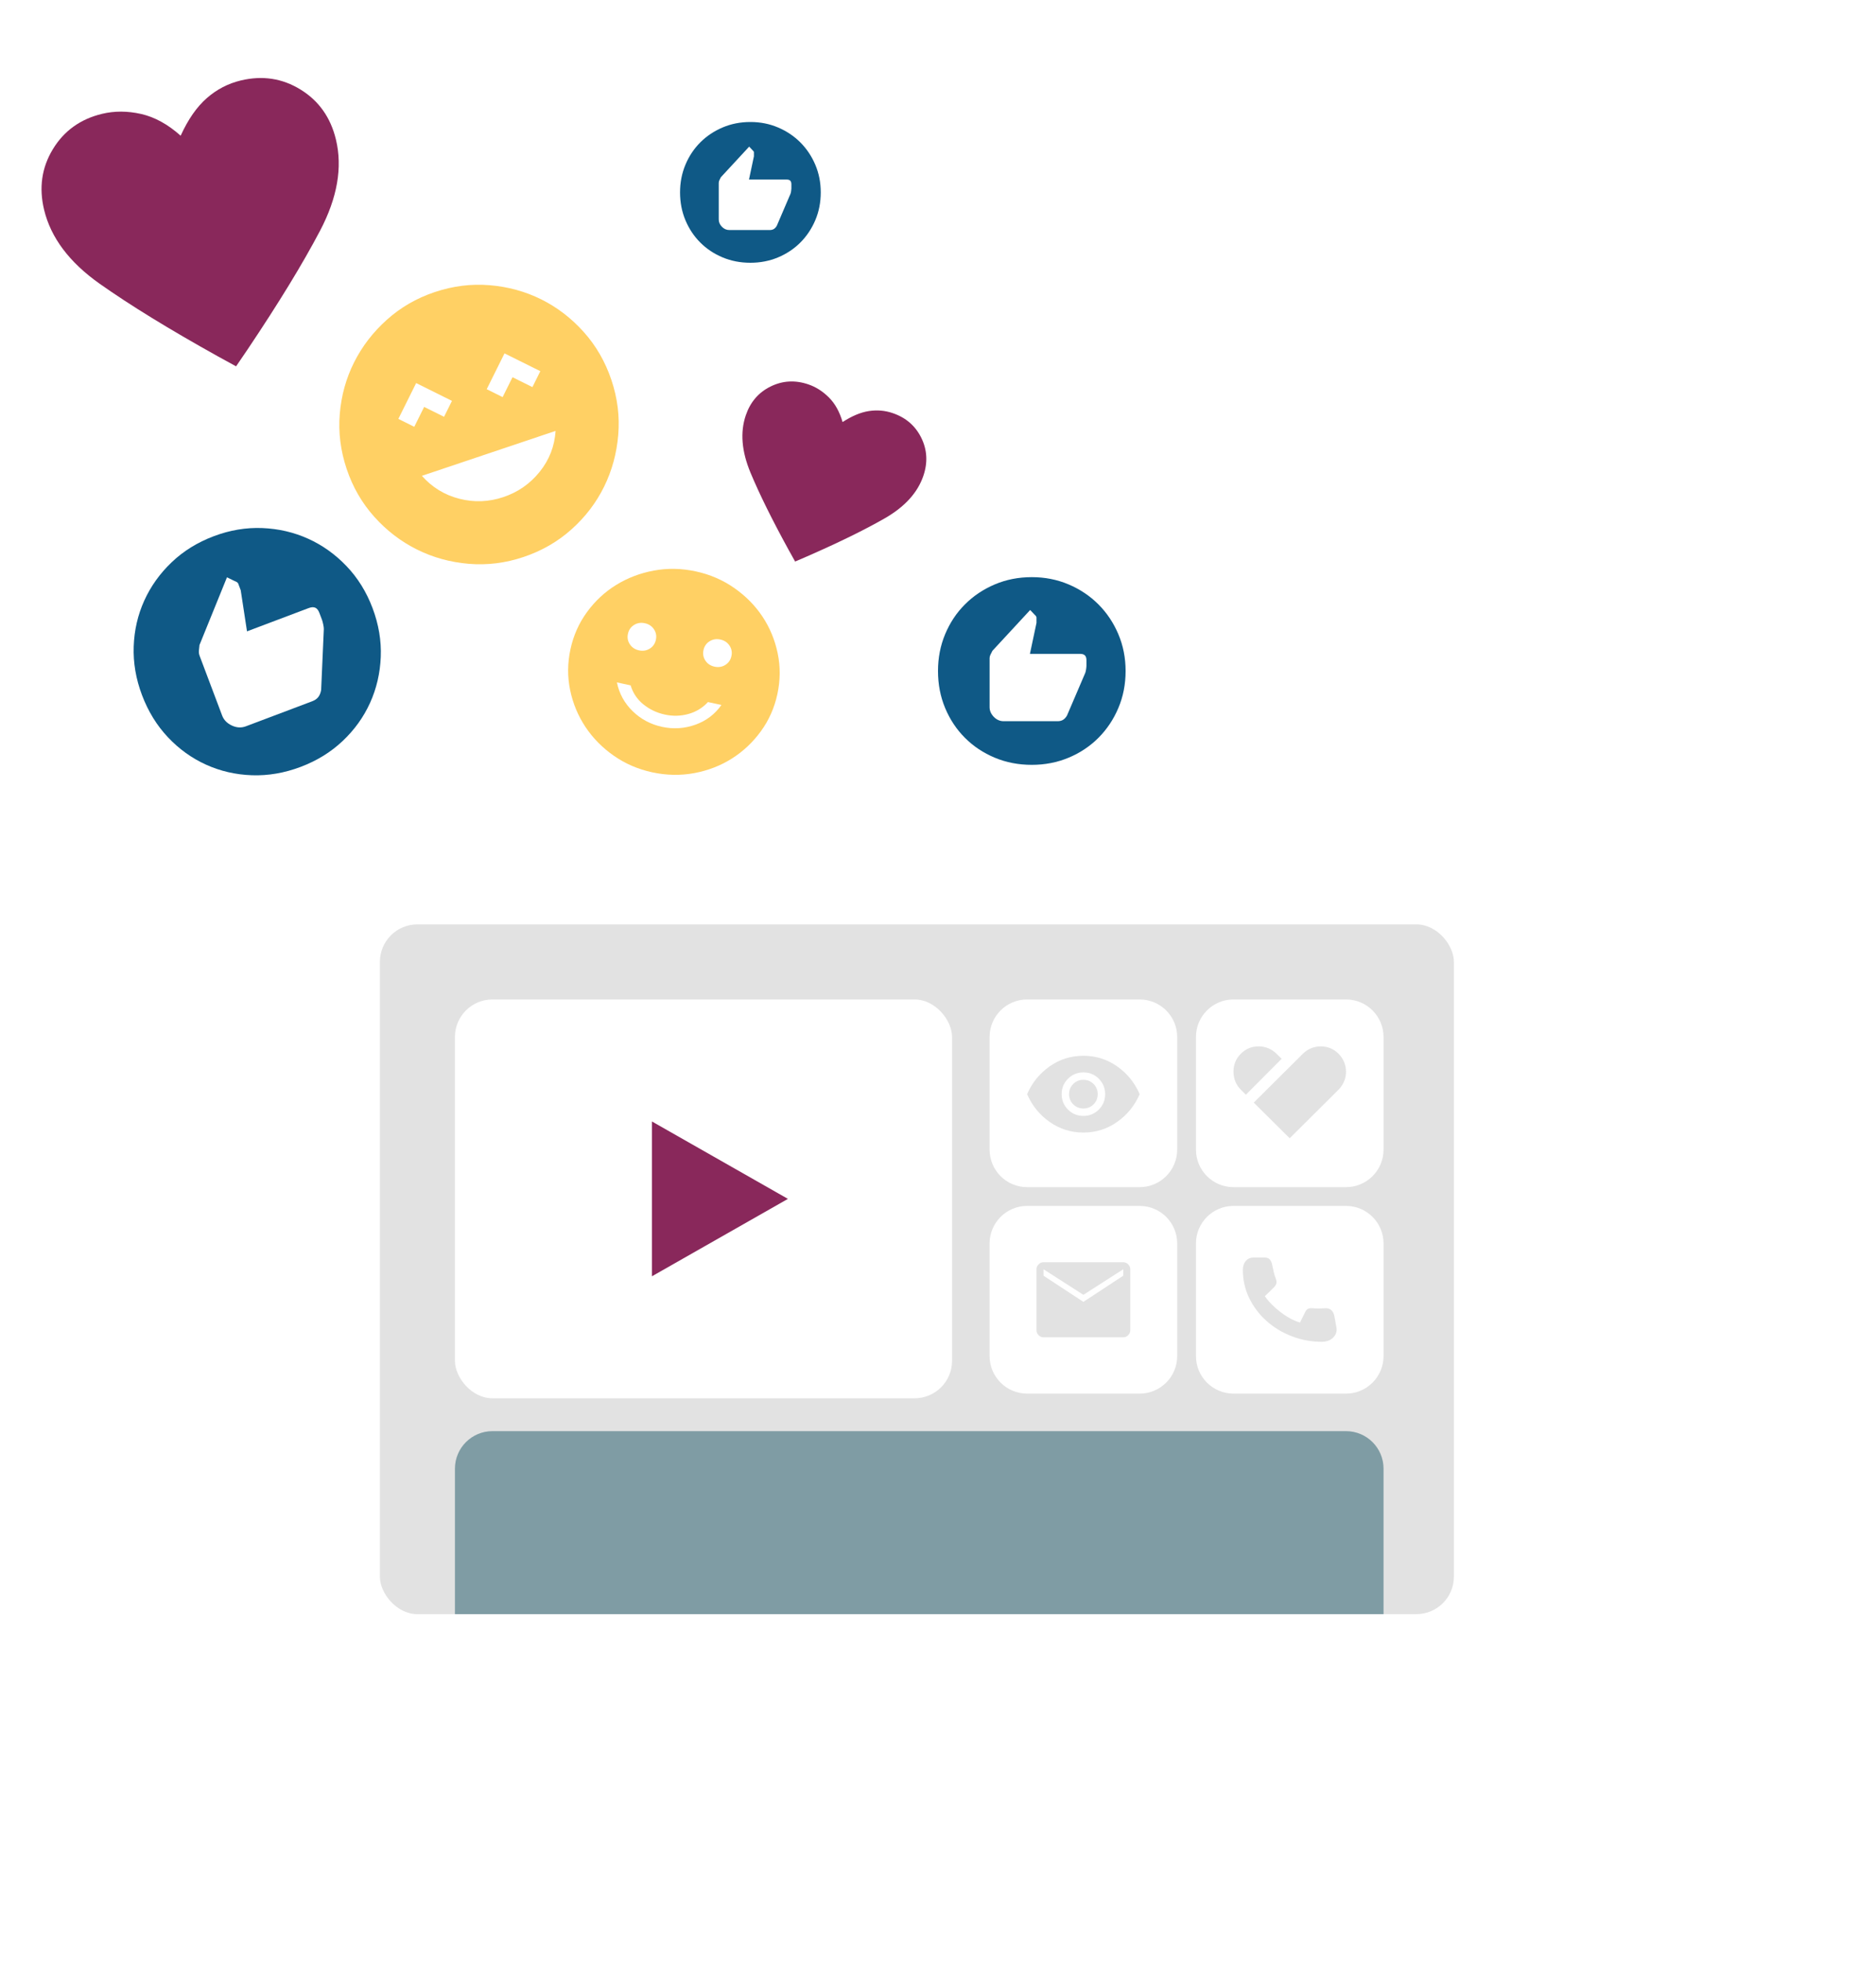 <svg width="400" height="418" viewBox="0 0 400 418" fill="none" xmlns="http://www.w3.org/2000/svg">
<path d="M169.536 119.673L168.191 117.261C164.648 110.809 161.926 105.305 160.026 100.749C158.126 96.194 157.788 92.118 159.013 88.52C159.979 85.68 161.742 83.631 164.301 82.372C166.86 81.112 169.544 80.961 172.352 81.917C173.961 82.464 175.423 83.393 176.738 84.704C178.053 86.014 179.024 87.762 179.654 89.948C181.644 88.653 183.512 87.872 185.258 87.604C187.004 87.335 188.698 87.48 190.339 88.039C193.147 88.995 195.181 90.752 196.44 93.311C197.699 95.87 197.846 98.57 196.879 101.41C195.655 105.007 192.9 108.031 188.615 110.481C184.331 112.931 178.816 115.631 172.072 118.582L169.536 119.673Z" fill="#89285B"/>
<path d="M50.338 78.07L46.452 75.942C36.13 70.201 27.732 65.045 21.258 60.476C14.784 55.907 10.831 50.648 9.401 44.7C8.272 40.005 8.896 35.702 11.275 31.791C13.653 27.88 17.149 25.369 21.765 24.26C24.409 23.624 27.181 23.633 30.082 24.288C32.982 24.943 35.794 26.488 38.519 28.923C40.098 25.453 41.953 22.785 44.083 20.921C46.212 19.057 48.626 17.8 51.322 17.152C55.937 16.042 60.193 16.688 64.089 19.09C67.985 21.492 70.498 25.041 71.627 29.737C73.057 35.685 71.928 42.165 68.239 49.178C64.55 56.192 59.413 64.602 52.831 74.408L50.338 78.07Z" fill="#89285B"/>
<path d="M107.337 105.934C110.442 104.892 113.019 103.097 115.069 100.55C117.119 98.003 118.25 95.097 118.462 91.832L89.955 101.408C92.142 103.867 94.809 105.497 97.958 106.297C101.106 107.098 104.232 106.977 107.337 105.934ZM88.33 90.96L90.439 86.719L94.68 88.827L96.368 85.434L88.732 81.638L84.936 89.273L88.33 90.96ZM107.17 84.632L109.279 80.39L113.521 82.499L115.208 79.105L107.572 75.31L103.777 82.945L107.17 84.632ZM111.627 118.706C107.77 120.002 103.875 120.486 99.943 120.157C96.012 119.829 92.333 118.814 88.908 117.111C85.483 115.408 82.453 113.089 79.818 110.153C77.183 107.216 75.217 103.82 73.921 99.962C72.61 96.058 72.118 92.14 72.447 88.208C72.775 84.276 73.794 80.609 75.505 77.208C77.215 73.807 79.538 70.788 82.475 68.153C85.411 65.518 88.808 63.552 92.665 62.256C96.57 60.945 100.488 60.453 104.42 60.782C108.351 61.11 112.014 62.117 115.408 63.804C118.801 65.491 121.816 67.803 124.451 70.739C127.086 73.676 129.06 77.096 130.371 81C131.667 84.858 132.151 88.752 131.822 92.684C131.494 96.616 130.49 100.29 128.811 103.707C127.132 107.124 124.824 110.151 121.888 112.786C118.952 115.421 115.532 117.395 111.627 118.706Z" fill="#FFD064"/>
<g filter="url(#filter0_d_3966_1342)">
<path d="M345 325.5C360.125 325.5 372.5 313.125 372.5 298V160.5C372.5 145.375 360.125 133 345 133H125C109.875 133 97.5 145.375 97.5 160.5V298C97.5 313.125 109.875 325.5 125 325.5H70V348H400V325.5H345Z" fill="white"/>
<rect x="121" y="157" width="229" height="147" rx="8" fill="#E2E2E2"/>
<path d="M137 273C137 268.582 140.582 265 145 265H327C331.418 265 335 268.582 335 273V304H137V273Z" fill="#7F9CA4"/>
<rect x="137" y="173" width="106" height="85" rx="8" fill="white"/>
<path d="M179 199L208 215.5L179 232L179 199Z" fill="#89285B"/>
<path fill-rule="evenodd" clip-rule="evenodd" d="M259 173C254.582 173 251 176.582 251 181V205C251 209.418 254.582 213 259 213H283C287.418 213 291 209.418 291 205V181C291 176.582 287.418 173 283 173H259ZM274.286 196.468C273.386 197.368 272.291 197.818 271 197.818C269.709 197.818 268.614 197.368 267.714 196.468C266.814 195.568 266.364 194.473 266.364 193.182C266.364 191.891 266.814 190.795 267.714 189.895C268.614 188.995 269.709 188.545 271 188.545C272.291 188.545 273.386 188.995 274.286 189.895C275.186 190.795 275.636 191.891 275.636 193.182C275.636 194.473 275.186 195.568 274.286 196.468ZM268.832 195.35C269.423 195.941 270.145 196.236 271 196.236C271.855 196.236 272.577 195.941 273.168 195.35C273.759 194.759 274.055 194.036 274.055 193.182C274.055 192.327 273.759 191.605 273.168 191.014C272.577 190.423 271.855 190.127 271 190.127C270.145 190.127 269.423 190.423 268.832 191.014C268.241 191.605 267.945 192.327 267.945 193.182C267.945 194.036 268.241 194.759 268.832 195.35ZM263.8 199.1C265.945 200.609 268.345 201.364 271 201.364C273.655 201.364 276.055 200.609 278.2 199.1C280.345 197.591 281.945 195.618 283 193.182C281.945 190.745 280.345 188.773 278.2 187.264C276.055 185.755 273.655 185 271 185C268.345 185 265.945 185.755 263.8 187.264C261.655 188.773 260.055 190.745 259 193.182C260.055 195.618 261.655 197.591 263.8 199.1Z" fill="white"/>
<path fill-rule="evenodd" clip-rule="evenodd" d="M303 173C298.582 173 295 176.582 295 181V205C295 209.418 298.582 213 303 213H327C331.418 213 335 209.418 335 205V181C335 176.582 331.418 173 327 173H303ZM304.562 192.222L305.643 193.303L313.273 185.643L312.191 184.592C311.671 184.071 311.085 183.676 310.434 183.406C309.783 183.135 309.098 183 308.377 183C306.875 183 305.603 183.526 304.562 184.577C303.521 185.628 303 186.905 303 188.407C303 189.128 303.13 189.814 303.39 190.464C303.651 191.115 304.041 191.701 304.562 192.222ZM307.325 194.985L314.985 202.584L325.408 192.222C325.889 191.741 326.274 191.17 326.564 190.509C326.855 189.849 327 189.148 327 188.407C326.98 186.905 326.449 185.628 325.408 184.577C324.367 183.526 323.095 183 321.593 183C320.892 183 320.217 183.13 319.566 183.39C318.915 183.651 318.319 184.051 317.778 184.592L307.325 194.985Z" fill="white"/>
<path fill-rule="evenodd" clip-rule="evenodd" d="M259 217C254.582 217 251 220.582 251 225V249C251 253.418 254.582 257 259 257H283C287.418 257 291 253.418 291 249V225C291 220.582 287.418 217 283 217H259ZM261.45 244.55C261.75 244.85 262.1 245 262.5 245H279.5C279.9 245 280.25 244.85 280.55 244.55C280.85 244.25 281 243.9 281 243.5V230.5C281 230.1 280.85 229.75 280.55 229.45C280.25 229.15 279.9 229 279.5 229H262.5C262.1 229 261.75 229.15 261.45 229.45C261.15 229.75 261 230.1 261 230.5V243.5C261 243.9 261.15 244.25 261.45 244.55ZM279.5 231.875L271 237.45L262.5 231.875V230.5L271 235.95L279.5 230.5V231.875Z" fill="white"/>
<path fill-rule="evenodd" clip-rule="evenodd" d="M303 217C298.582 217 295 220.582 295 225V249C295 253.418 298.582 257 303 257H327C331.418 257 335 253.418 335 249V225C335 220.582 331.418 217 327 217H303ZM315.474 244.792C317.497 245.566 319.607 245.953 321.804 245.953C322.786 245.953 323.564 245.69 324.139 245.166C324.713 244.642 325 244.03 325 243.331L324.95 242.906L324.551 240.659C324.434 239.993 324.205 239.511 323.864 239.211C323.523 238.911 323.102 238.778 322.603 238.811C322.07 238.845 321.592 238.861 321.167 238.861C320.743 238.861 320.314 238.845 319.881 238.811C319.465 238.778 319.141 238.816 318.908 238.924C318.675 239.032 318.483 239.236 318.333 239.536L317.185 241.858C315.836 241.458 314.451 240.713 313.027 239.623C311.604 238.533 310.493 237.405 309.694 236.24L311.642 234.342C311.925 234.059 312.095 233.764 312.154 233.456C312.212 233.148 312.166 232.819 312.016 232.469C311.85 232.053 311.704 231.579 311.579 231.046C311.454 230.514 311.342 229.998 311.242 229.498C311.142 229.015 310.968 228.645 310.718 228.387C310.468 228.129 310.119 228 309.669 228H307.347C306.598 228 306.02 228.25 305.612 228.749C305.204 229.248 305 229.864 305 230.597C305 232.794 305.462 234.829 306.386 236.702C307.31 238.574 308.55 240.197 310.106 241.571C311.663 242.944 313.452 244.017 315.474 244.792Z" fill="white"/>
</g>
<path d="M220 163C217.167 163 214.533 162.492 212.1 161.475C209.667 160.458 207.55 159.05 205.75 157.25C203.95 155.45 202.542 153.333 201.525 150.9C200.508 148.467 200 145.833 200 143C200 140.2 200.508 137.583 201.525 135.15C202.542 132.717 203.95 130.6 205.75 128.8C207.55 127 209.667 125.583 212.1 124.55C214.533 123.517 217.167 123 220 123C222.8 123 225.417 123.517 227.85 124.55C230.283 125.583 232.4 127 234.2 128.8C236 130.6 237.417 132.717 238.45 135.15C239.483 137.583 240 140.2 240 143C240 145.833 239.483 148.467 238.45 150.9C237.417 153.333 236 155.45 234.2 157.25C232.4 159.05 230.283 160.458 227.85 161.475C225.417 162.492 222.8 163 220 163ZM214 153.7H225.5C225.967 153.7 226.358 153.6 226.675 153.4C226.992 153.2 227.267 152.9 227.5 152.5L231.4 143.4C231.467 143.233 231.525 142.983 231.575 142.65C231.625 142.317 231.65 142.067 231.65 141.9V140.7C231.65 140.233 231.542 139.892 231.325 139.675C231.108 139.458 230.767 139.35 230.3 139.35H219.6L221 132.75V132.3C221 132 221 131.767 221 131.6C221 131.433 220.867 131.233 220.6 131L219.65 130L211.6 138.7C211.467 138.967 211.333 139.233 211.2 139.5C211.067 139.767 211 140.05 211 140.35V150.7C211 151.467 211.3 152.158 211.9 152.775C212.5 153.392 213.2 153.7 214 153.7Z" fill="#0F5986"/>
<path d="M160 56C157.875 56 155.9 55.619 154.075 54.856C152.25 54.094 150.662 53.038 149.312 51.688C147.963 50.337 146.906 48.75 146.144 46.925C145.381 45.1 145 43.125 145 41C145 38.9 145.381 36.938 146.144 35.112C146.906 33.288 147.963 31.7 149.312 30.35C150.662 29 152.25 27.938 154.075 27.163C155.9 26.387 157.875 26 160 26C162.1 26 164.062 26.387 165.888 27.163C167.712 27.938 169.3 29 170.65 30.35C172 31.7 173.062 33.288 173.838 35.112C174.613 36.938 175 38.9 175 41C175 43.125 174.613 45.1 173.838 46.925C173.062 48.75 172 50.337 170.65 51.688C169.3 53.038 167.712 54.094 165.888 54.856C164.062 55.619 162.1 56 160 56ZM155.5 49.025H164.125C164.475 49.025 164.769 48.95 165.006 48.8C165.244 48.65 165.45 48.425 165.625 48.125L168.55 41.3C168.6 41.175 168.644 40.987 168.681 40.737C168.719 40.487 168.738 40.3 168.738 40.175V39.275C168.738 38.925 168.656 38.669 168.494 38.506C168.331 38.344 168.075 38.263 167.725 38.263H159.7L160.75 33.312V32.975C160.75 32.75 160.75 32.575 160.75 32.45C160.75 32.325 160.65 32.175 160.45 32L159.737 31.25L153.7 37.775C153.6 37.975 153.5 38.175 153.4 38.375C153.3 38.575 153.25 38.788 153.25 39.013V46.775C153.25 47.35 153.475 47.869 153.925 48.331C154.375 48.794 154.9 49.025 155.5 49.025Z" fill="#0F5986"/>
<path d="M64.124 163.429C60.642 164.743 57.171 165.339 53.709 165.218C50.247 165.097 46.993 164.348 43.947 162.97C40.9 161.593 38.188 159.645 35.81 157.126C33.433 154.607 31.587 151.607 30.273 148.125C28.975 144.684 28.387 141.232 28.508 137.771C28.629 134.309 29.378 131.055 30.755 128.008C32.133 124.962 34.077 122.239 36.588 119.841C39.099 117.443 42.096 115.587 45.578 114.274C49.019 112.975 52.474 112.397 55.943 112.539C59.413 112.68 62.671 113.44 65.717 114.817C68.764 116.195 71.486 118.139 73.884 120.65C76.282 123.161 78.131 126.137 79.429 129.578C80.743 133.06 81.329 136.536 81.187 140.005C81.045 143.474 80.286 146.732 78.909 149.779C77.531 152.826 75.583 155.538 73.064 157.915C70.545 160.293 67.565 162.131 64.124 163.429ZM52.439 154.782L66.571 149.45C67.145 149.234 67.58 148.929 67.876 148.537C68.172 148.144 68.371 147.648 68.473 147.048L69.046 134.057C69.05 133.821 69.006 133.487 68.913 133.054C68.82 132.622 68.735 132.303 68.658 132.098L68.101 130.623C67.885 130.05 67.593 129.68 67.227 129.514C66.86 129.349 66.39 129.374 65.816 129.59L52.667 134.551L51.327 125.792L51.119 125.239C50.98 124.87 50.871 124.583 50.794 124.378C50.717 124.174 50.46 123.99 50.024 123.826L48.393 123.038L42.535 137.462C42.494 137.851 42.454 138.241 42.414 138.63C42.374 139.02 42.423 139.399 42.562 139.768L47.361 152.487C47.717 153.429 48.406 154.14 49.429 154.619C50.453 155.099 51.456 155.153 52.439 154.782Z" fill="#0F5986"/>
<path d="M152.351 142.077C153.197 142.26 153.965 142.136 154.654 141.706C155.343 141.275 155.777 140.65 155.954 139.829C156.131 139.008 155.994 138.259 155.544 137.583C155.093 136.907 154.445 136.478 153.599 136.295C152.753 136.113 151.986 136.236 151.296 136.667C150.607 137.097 150.174 137.722 149.997 138.543C149.819 139.364 149.956 140.113 150.407 140.789C150.857 141.465 151.505 141.895 152.351 142.077ZM136.245 138.601C137.09 138.784 137.858 138.66 138.547 138.23C139.237 137.799 139.67 137.174 139.847 136.353C140.024 135.532 139.888 134.783 139.437 134.107C138.986 133.431 138.338 133.002 137.492 132.819C136.647 132.637 135.879 132.76 135.19 133.191C134.5 133.621 134.067 134.246 133.89 135.067C133.713 135.888 133.849 136.637 134.3 137.313C134.751 137.989 135.399 138.419 136.245 138.601ZM141.155 154.901C143.582 155.425 145.953 155.274 148.267 154.447C150.582 153.62 152.433 152.218 153.823 150.239L150.954 149.62C149.8 150.865 148.405 151.713 146.769 152.163C145.132 152.613 143.468 152.655 141.777 152.29C140.048 151.917 138.52 151.195 137.193 150.124C135.865 149.053 134.955 147.699 134.462 146.061L131.538 145.43C132.024 147.813 133.142 149.857 134.891 151.56C136.64 153.264 138.728 154.378 141.155 154.901ZM139.064 164.592C136.049 163.941 133.32 162.764 130.878 161.06C128.436 159.356 126.423 157.316 124.839 154.938C123.255 152.56 122.164 149.944 121.568 147.088C120.972 144.233 120.994 141.324 121.633 138.361C122.265 135.435 123.441 132.794 125.162 130.438C126.882 128.083 128.953 126.157 131.373 124.663C133.793 123.168 136.466 122.148 139.393 121.603C142.32 121.058 145.31 121.115 148.362 121.773C151.378 122.424 154.106 123.601 156.548 125.305C158.99 127.009 160.996 129.038 162.566 131.394C164.135 133.75 165.218 136.356 165.814 139.211C166.41 142.067 166.389 144.976 165.75 147.938C165.118 150.865 163.942 153.506 162.221 155.862C160.5 158.217 158.437 160.153 156.032 161.67C153.626 163.186 150.96 164.217 148.033 164.762C145.106 165.307 142.116 165.25 139.064 164.592Z" fill="#FFD064"/>
<defs>
<filter id="filter0_d_3966_1342" x="0" y="133" width="400" height="285" filterUnits="userSpaceOnUse" color-interpolation-filters="sRGB">
<feFlood flood-opacity="0" result="BackgroundImageFix"/>
<feColorMatrix in="SourceAlpha" type="matrix" values="0 0 0 0 0 0 0 0 0 0 0 0 0 0 0 0 0 0 127 0" result="hardAlpha"/>
<feOffset dx="-40" dy="40"/>
<feGaussianBlur stdDeviation="15"/>
<feComposite in2="hardAlpha" operator="out"/>
<feColorMatrix type="matrix" values="0 0 0 0 0 0 0 0 0 0 0 0 0 0 0 0 0 0 0.1 0"/>
<feBlend mode="normal" in2="BackgroundImageFix" result="effect1_dropShadow_3966_1342"/>
<feBlend mode="normal" in="SourceGraphic" in2="effect1_dropShadow_3966_1342" result="shape"/>
</filter>
</defs>
</svg>
